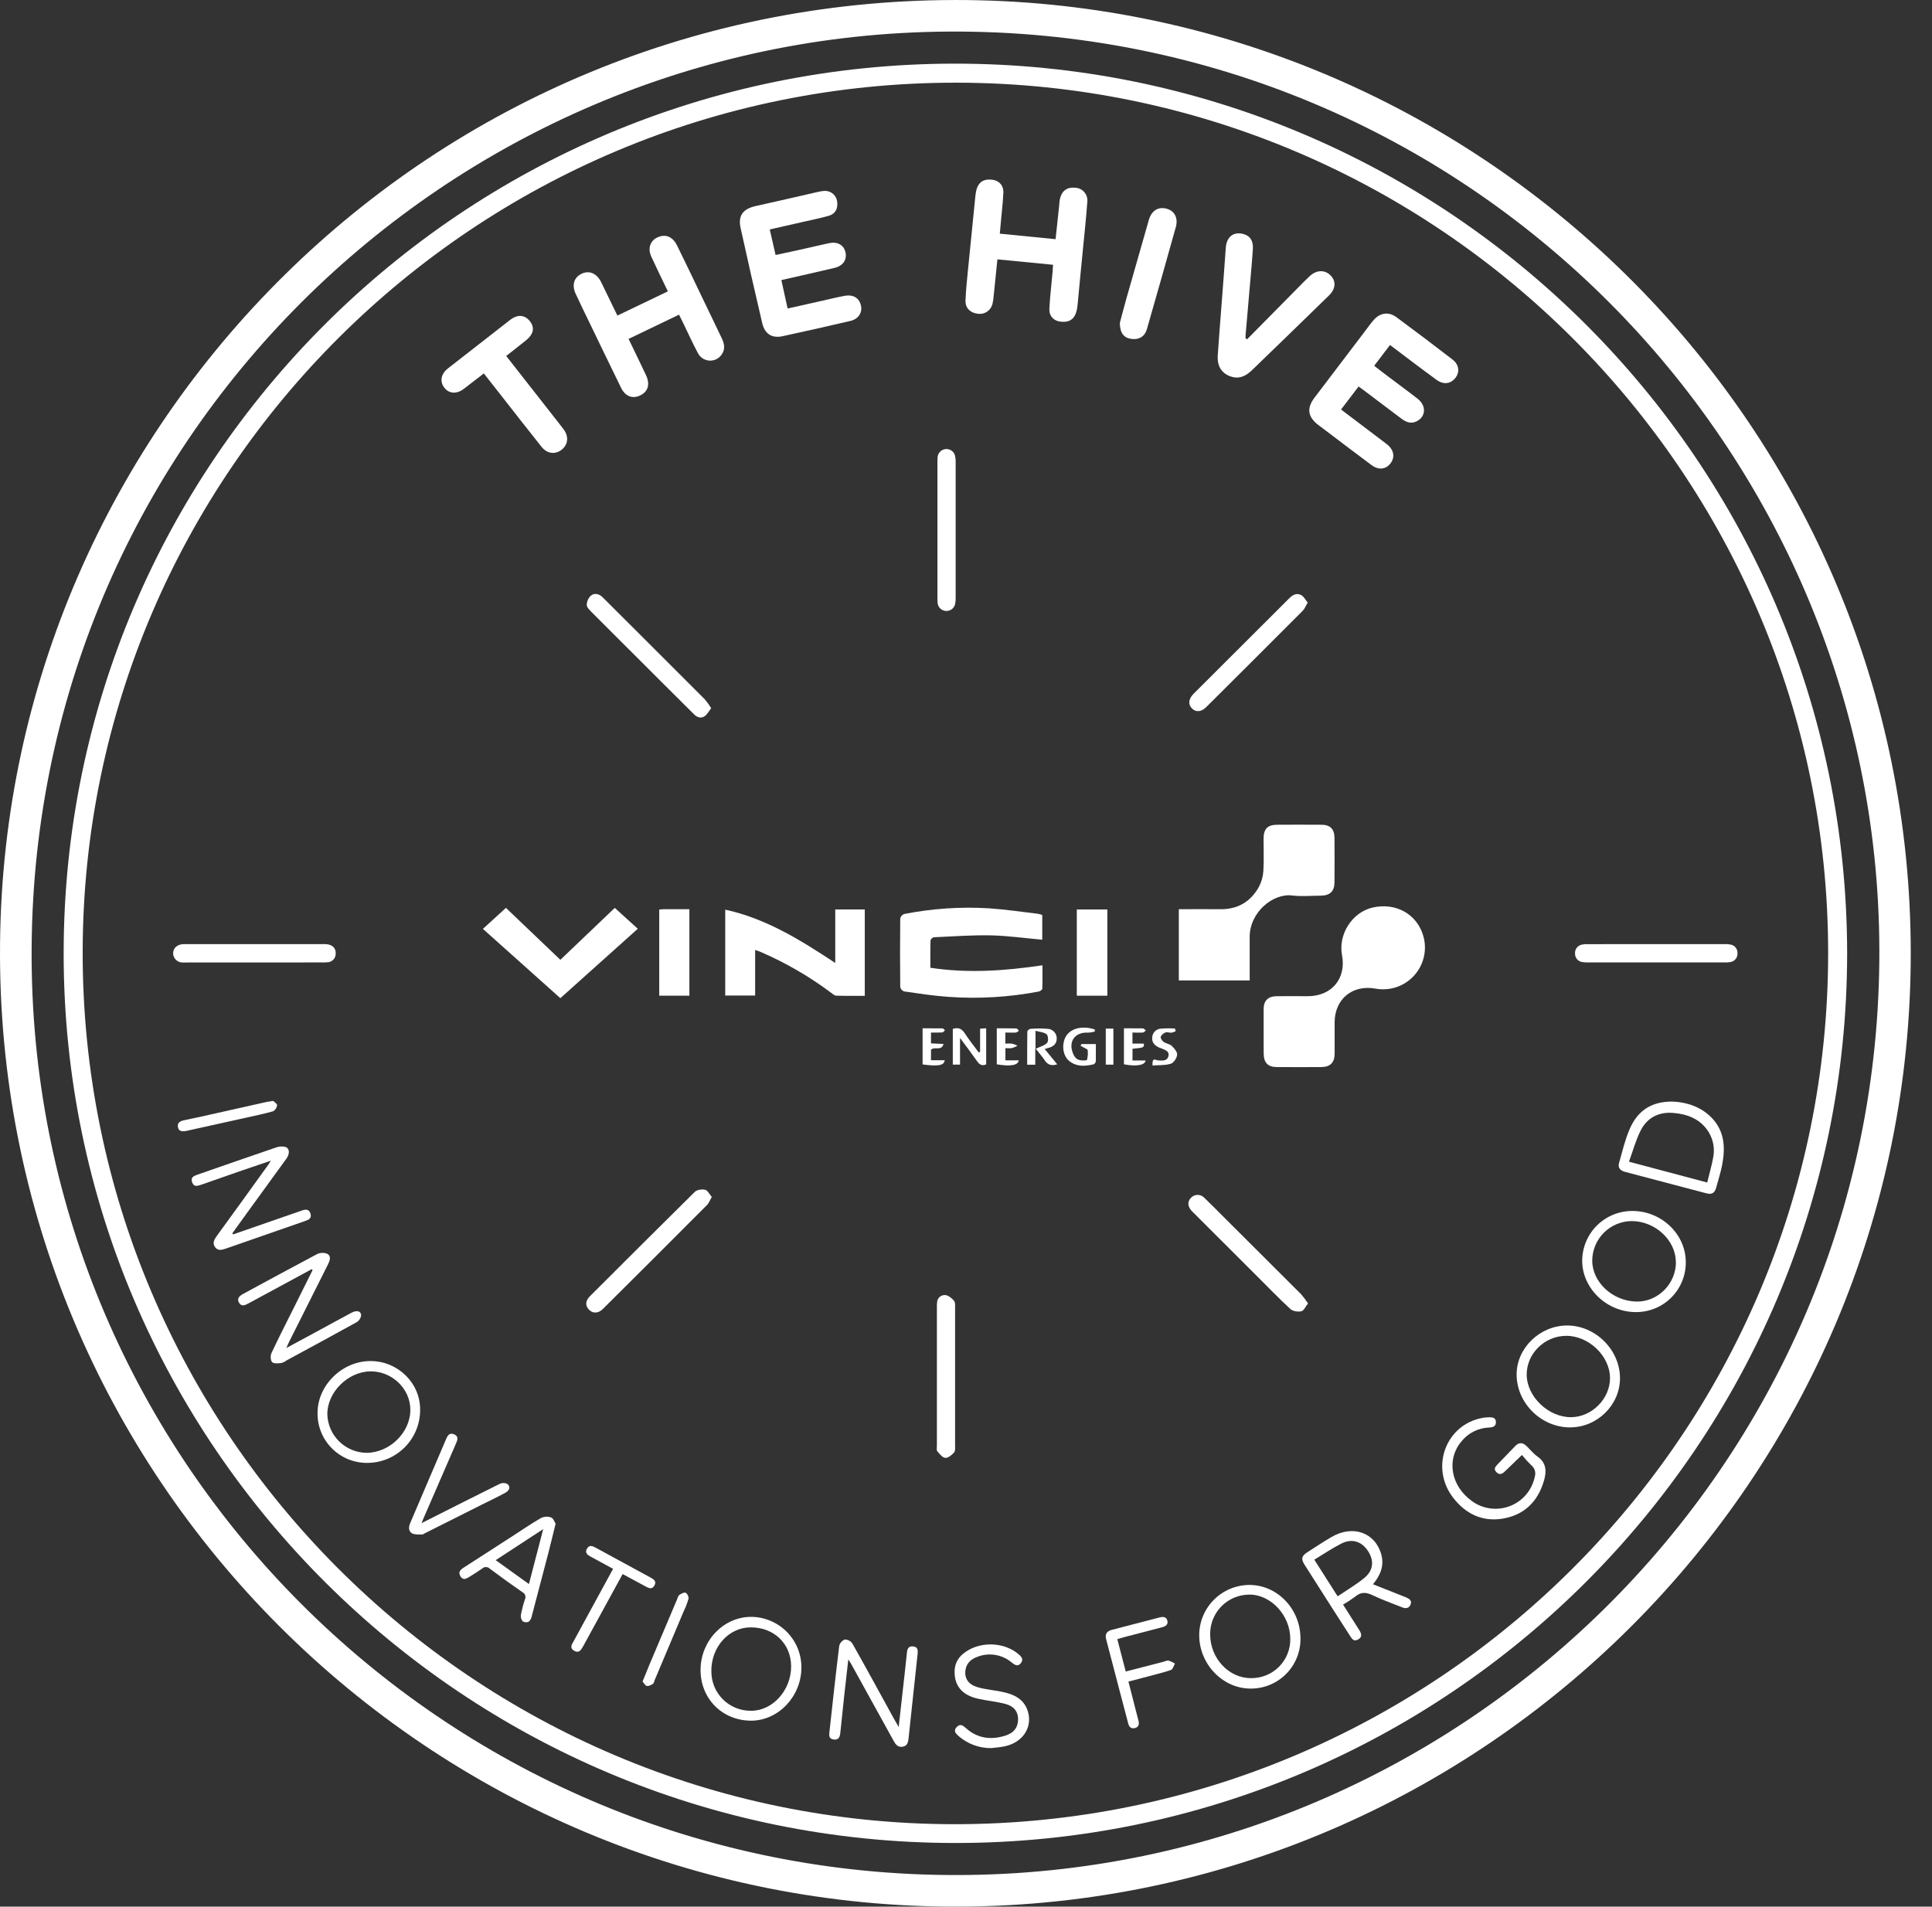 <svg width="77" height="76" viewBox="0 0 77 76" fill="none" xmlns="http://www.w3.org/2000/svg">
<rect x="0" y="0" width="77" height="76" fill="#333333" stroke="none"/>
<path d="M76.153 38.01C76.153 58.937 59.121 75.887 38.292 75.999C17.142 76.115 -0.214 58.884 0.002 37.591C0.203 16.911 17.215 -0.241 38.557 0.003C59.252 0.239 76.163 17.128 76.153 38.01ZM38.599 74.737C58.889 74.474 75.471 57.62 74.887 36.906C74.326 17.117 57.738 0.622 36.848 1.277C17.042 1.895 0.622 18.443 1.279 39.224C1.907 59.073 18.443 75.014 38.599 74.737Z" fill="white"/>
<path d="M73.618 38.009C73.605 57.557 57.703 73.455 38.099 73.463C18.495 73.471 2.535 57.569 2.537 38C2.54 18.431 18.452 2.547 38.046 2.537C57.683 2.522 73.605 18.415 73.618 38.009ZM72.861 38.009C72.871 18.893 57.3 3.323 38.142 3.296C18.956 3.264 3.323 18.803 3.295 37.935C3.267 57.09 18.849 72.695 38.026 72.714C57.24 72.725 72.85 57.175 72.861 38.008V38.009Z" fill="white"/>
<path d="M50.362 41.124C50.362 40.818 50.362 40.512 50.362 40.209C50.367 39.889 50.539 39.718 50.862 39.709C51.279 39.704 51.702 39.709 52.122 39.709C53.076 39.709 53.663 39.003 53.486 38.071C53.33 37.245 53.887 36.37 54.693 36.179C55.621 35.958 56.48 36.436 56.727 37.312C56.805 37.584 56.812 37.872 56.747 38.148C56.683 38.424 56.549 38.678 56.358 38.888C56.167 39.098 55.926 39.256 55.657 39.347C55.388 39.437 55.101 39.458 54.821 39.407C53.909 39.24 53.2 39.817 53.192 40.739C53.192 41.155 53.192 41.576 53.192 41.995C53.192 42.357 53.019 42.53 52.658 42.534C52.069 42.538 51.48 42.538 50.891 42.534C50.529 42.534 50.367 42.359 50.364 41.993C50.362 41.705 50.362 41.413 50.362 41.124Z" fill="white"/>
<path d="M49.807 39.082H46.982V36.242C47.532 36.242 48.079 36.235 48.626 36.242C49.323 36.252 49.842 35.949 50.174 35.351C50.278 35.153 50.339 34.935 50.352 34.712C50.378 34.287 50.358 33.858 50.36 33.431C50.36 33.043 50.517 32.878 50.895 32.875C51.486 32.871 52.075 32.871 52.664 32.875C53.014 32.875 53.184 33.047 53.186 33.397C53.191 33.986 53.191 34.574 53.186 35.161C53.186 35.531 53.005 35.7 52.629 35.702C52.253 35.703 51.865 35.741 51.49 35.694C50.739 35.602 49.802 36.36 49.806 37.353C49.806 37.838 49.806 38.322 49.806 38.805L49.807 39.082Z" fill="white"/>
<path d="M55.399 13.752L54.769 14.579C54.91 14.69 55.046 14.799 55.186 14.903C55.623 15.236 56.066 15.556 56.498 15.893C56.857 16.172 56.832 16.617 56.45 16.798C56.223 16.907 56.032 16.821 55.847 16.683L54.322 15.533C54.272 15.495 54.22 15.46 54.146 15.407L53.448 16.323L55.097 17.572C55.161 17.621 55.226 17.668 55.288 17.719C55.55 17.928 55.605 18.218 55.427 18.459C55.239 18.714 54.946 18.75 54.66 18.537C54.117 18.134 53.576 17.723 53.039 17.315C52.872 17.189 52.705 17.065 52.538 16.938C52.121 16.617 52.071 16.272 52.386 15.856C53.054 14.976 53.721 14.097 54.388 13.22C54.505 13.066 54.617 12.907 54.743 12.762C54.993 12.469 55.339 12.412 55.65 12.64C56.402 13.195 57.148 13.758 57.887 14.329C58.157 14.537 58.187 14.835 57.999 15.071C57.81 15.306 57.527 15.342 57.248 15.137C56.635 14.691 56.034 14.23 55.399 13.752Z" fill="white"/>
<path d="M30.679 9.146C30.762 9.5 30.833 9.82 30.911 10.165C31.238 10.095 31.551 10.028 31.863 9.959C32.256 9.871 32.647 9.777 33.041 9.693C33.369 9.622 33.619 9.759 33.692 10.037C33.77 10.343 33.608 10.593 33.265 10.677C32.568 10.843 31.87 10.998 31.141 11.164L31.391 12.298C31.892 12.186 32.369 12.078 32.847 11.971C33.122 11.909 33.396 11.839 33.673 11.791C34.017 11.732 34.248 11.883 34.315 12.186C34.375 12.46 34.211 12.717 33.898 12.791C32.996 13.002 32.093 13.207 31.186 13.402C30.758 13.492 30.478 13.307 30.378 12.877C30.082 11.617 29.795 10.355 29.517 9.091C29.407 8.592 29.613 8.325 30.123 8.212C30.942 8.033 31.757 7.841 32.575 7.655C32.653 7.636 32.732 7.622 32.813 7.613C32.934 7.596 33.057 7.625 33.158 7.694C33.259 7.764 33.33 7.868 33.357 7.988C33.418 8.284 33.307 8.523 33.029 8.602C32.666 8.705 32.294 8.778 31.924 8.863L30.679 9.146Z" fill="white"/>
<path d="M27.062 12.543L25.052 13.509C25.291 14.005 25.523 14.478 25.748 14.957C25.915 15.317 25.831 15.608 25.523 15.758C25.214 15.909 24.924 15.808 24.752 15.457C24.335 14.605 23.923 13.75 23.51 12.895C23.321 12.504 23.13 12.114 22.947 11.719C22.781 11.366 22.873 11.062 23.174 10.914C23.474 10.767 23.78 10.885 23.959 11.247C24.171 11.68 24.381 12.114 24.606 12.579L26.618 11.614C26.39 11.138 26.166 10.685 25.956 10.227C25.783 9.846 25.956 9.501 26.352 9.412C26.608 9.354 26.84 9.487 26.984 9.784C27.318 10.463 27.646 11.144 27.97 11.826C28.235 12.376 28.497 12.928 28.764 13.478C28.876 13.71 28.916 13.94 28.743 14.158C28.687 14.232 28.613 14.29 28.528 14.328C28.442 14.366 28.349 14.381 28.256 14.373C28.163 14.364 28.074 14.333 27.997 14.28C27.92 14.228 27.857 14.157 27.815 14.074C27.606 13.685 27.425 13.28 27.231 12.882C27.179 12.777 27.124 12.668 27.062 12.543Z" fill="white"/>
<path d="M39.752 10.338C39.702 10.825 39.656 11.288 39.607 11.753C39.6 11.873 39.582 11.993 39.556 12.111C39.526 12.238 39.449 12.349 39.341 12.423C39.233 12.496 39.101 12.526 38.972 12.507C38.669 12.47 38.471 12.281 38.48 11.982C38.495 11.557 38.543 11.133 38.584 10.708C38.679 9.739 38.778 8.771 38.875 7.802C38.921 7.346 39.098 7.149 39.459 7.157C39.783 7.164 40.004 7.362 39.989 7.685C39.966 8.159 39.905 8.631 39.867 9.1C39.862 9.163 39.855 9.225 39.847 9.314L42.07 9.534L42.212 8.209C42.221 8.126 42.222 8.032 42.24 7.946C42.308 7.613 42.52 7.454 42.841 7.482C42.912 7.484 42.982 7.5 43.047 7.531C43.111 7.561 43.168 7.605 43.215 7.659C43.261 7.713 43.296 7.776 43.317 7.844C43.337 7.912 43.343 7.983 43.334 8.054C43.293 8.656 43.225 9.255 43.168 9.856C43.094 10.625 43.016 11.393 42.946 12.162C42.902 12.626 42.72 12.838 42.353 12.828C42.027 12.822 41.807 12.625 41.823 12.302C41.846 11.828 41.906 11.356 41.946 10.887C41.955 10.784 41.961 10.682 41.97 10.554L39.752 10.338Z" fill="white"/>
<path d="M41.539 36.471V37.458C40.851 37.397 40.172 37.299 39.492 37.284C38.735 37.269 37.978 37.326 37.221 37.36C37.19 37.367 37.162 37.382 37.138 37.403C37.114 37.424 37.096 37.451 37.086 37.481C37.075 37.841 37.08 38.202 37.08 38.576C38.582 38.803 40.045 38.7 41.547 38.477C41.547 38.794 41.553 39.103 41.541 39.412C41.541 39.452 41.451 39.513 41.396 39.524C40.214 39.749 39.008 39.821 37.809 39.736C37.215 39.696 36.624 39.603 36.033 39.519C35.995 39.506 35.961 39.483 35.934 39.452C35.907 39.422 35.888 39.385 35.879 39.345C35.869 38.435 35.869 37.524 35.879 36.613C35.888 36.573 35.907 36.535 35.934 36.503C35.961 36.472 35.996 36.447 36.035 36.433C37.153 36.213 38.294 36.137 39.431 36.207C40.074 36.251 40.712 36.347 41.35 36.422C41.414 36.434 41.477 36.45 41.539 36.471Z" fill="white"/>
<path d="M28.904 36.259C30.53 36.613 31.901 37.467 33.289 38.384V36.252H34.466V39.694C34.081 39.694 33.704 39.7 33.327 39.688C33.257 39.688 33.186 39.618 33.122 39.571C32.257 38.924 31.32 38.38 30.328 37.95C30.263 37.923 30.196 37.9 30.096 37.867V39.682H28.904V36.259Z" fill="white"/>
<path d="M49.701 13.526L51.756 11.445C51.903 11.296 52.048 11.144 52.203 11.003C52.48 10.749 52.815 10.747 53.042 10.991C53.256 11.22 53.233 11.519 52.965 11.779C51.95 12.769 50.932 13.757 49.912 14.743C49.691 14.956 49.438 15.113 49.109 15.024C48.708 14.915 48.504 14.616 48.534 14.163C48.579 13.48 48.636 12.798 48.687 12.117C48.744 11.367 48.803 10.624 48.854 9.878C48.885 9.438 49.164 9.219 49.564 9.33C49.814 9.399 49.952 9.594 49.934 9.905C49.906 10.371 49.86 10.835 49.821 11.3C49.762 11.99 49.702 12.68 49.642 13.368C49.642 13.407 49.642 13.447 49.642 13.486L49.701 13.526Z" fill="white"/>
<path d="M19.283 14.885C19.006 15.098 18.746 15.301 18.485 15.501C18.204 15.715 17.901 15.698 17.712 15.459C17.523 15.22 17.563 14.912 17.855 14.683C18.679 14.038 19.505 13.395 20.331 12.752C20.628 12.522 20.915 12.545 21.118 12.803C21.321 13.06 21.262 13.322 20.975 13.557C20.714 13.77 20.447 13.973 20.175 14.189L22.273 16.867C22.338 16.951 22.404 17.034 22.466 17.117C22.671 17.396 22.645 17.709 22.399 17.915C22.152 18.12 21.82 18.104 21.589 17.818C21.075 17.178 20.573 16.528 20.066 15.882C19.809 15.552 19.551 15.225 19.283 14.885Z" fill="white"/>
<path d="M19.246 37.026L20.164 36.188L22.333 38.259L24.502 36.189L25.419 37.021C24.391 37.943 23.374 38.852 22.333 39.788L19.246 37.026Z" fill="white"/>
<path d="M44.631 12.871C44.702 12.605 44.797 12.241 44.898 11.879C45.191 10.843 45.487 9.808 45.785 8.774C45.896 8.39 46.164 8.226 46.506 8.322C46.816 8.41 46.963 8.692 46.861 9.057C46.483 10.412 46.099 11.764 45.711 13.115C45.627 13.417 45.392 13.553 45.083 13.508C44.797 13.468 44.632 13.276 44.631 12.871Z" fill="white"/>
<path d="M9.288 49.205L11.108 48.573C11.412 48.467 11.716 48.36 12.025 48.255C12.175 48.203 12.316 48.181 12.375 48.378C12.43 48.56 12.309 48.618 12.169 48.667C11.118 49.032 10.069 49.4 9.018 49.764C8.866 49.816 8.696 49.878 8.574 49.715C8.452 49.553 8.541 49.403 8.646 49.258C9.333 48.314 10.017 47.368 10.699 46.418C10.721 46.386 10.741 46.352 10.797 46.265C10.38 46.406 10.021 46.526 9.66 46.651C9.112 46.841 8.566 47.033 8.019 47.224C7.877 47.273 7.727 47.324 7.657 47.125C7.587 46.926 7.724 46.875 7.872 46.822C8.914 46.461 9.957 46.094 11 45.74C11.119 45.695 11.248 45.687 11.371 45.716C11.545 45.768 11.557 45.988 11.415 46.185C10.882 46.923 10.347 47.659 9.811 48.395C9.627 48.649 9.445 48.903 9.262 49.157L9.288 49.205Z" fill="white"/>
<path d="M12.425 50.589L10.968 51.378L9.903 51.954C9.77 52.025 9.626 52.1 9.525 51.924C9.424 51.747 9.559 51.647 9.701 51.57C10.68 51.041 11.655 50.508 12.639 49.988C12.704 49.958 12.774 49.942 12.845 49.941C12.916 49.939 12.987 49.953 13.052 49.982C13.206 50.071 13.148 50.248 13.075 50.394C12.555 51.429 12.036 52.464 11.517 53.498C11.49 53.553 11.466 53.609 11.411 53.733C11.891 53.475 12.311 53.248 12.731 53.02C13.151 52.792 13.579 52.556 14.006 52.328C14.223 52.212 14.396 52.258 14.393 52.442C14.383 52.496 14.362 52.548 14.331 52.594C14.299 52.64 14.258 52.678 14.21 52.706C13.287 53.218 12.358 53.719 11.431 54.222C11.367 54.271 11.295 54.307 11.218 54.33C11.092 54.343 10.918 54.365 10.849 54.298C10.78 54.23 10.771 54.037 10.818 53.937C11.119 53.296 11.443 52.666 11.759 52.032L12.457 50.629L12.425 50.589Z" fill="white"/>
<path d="M35.817 68.839C35.871 68.357 35.918 67.939 35.965 67.52C36.027 66.968 36.091 66.417 36.147 65.865C36.164 65.698 36.226 65.604 36.405 65.629C36.583 65.653 36.584 65.782 36.572 65.919C36.452 67.039 36.335 68.159 36.212 69.279C36.196 69.428 36.175 69.593 35.975 69.625C35.789 69.655 35.699 69.542 35.62 69.399C35.057 68.376 34.493 67.355 33.928 66.335C33.903 66.289 33.872 66.245 33.809 66.148C33.752 66.657 33.699 67.108 33.65 67.558C33.596 68.058 33.546 68.565 33.491 69.069C33.474 69.222 33.437 69.363 33.231 69.339C33.025 69.315 33.044 69.165 33.058 69.03C33.183 67.886 33.308 66.742 33.448 65.601C33.463 65.544 33.491 65.492 33.531 65.448C33.57 65.404 33.62 65.371 33.675 65.351C33.735 65.353 33.793 65.369 33.846 65.398C33.898 65.427 33.942 65.468 33.975 65.518C34.533 66.506 35.074 67.502 35.62 68.496C35.674 68.59 35.729 68.686 35.817 68.839Z" fill="white"/>
<path d="M66.693 43.91C67.213 43.939 67.795 44.105 68.24 44.577C68.747 45.12 68.766 45.781 68.631 46.461C68.571 46.76 68.475 47.052 68.396 47.347C68.343 47.544 68.229 47.625 68.019 47.569C66.934 47.281 65.85 47 64.771 46.713C64.597 46.667 64.469 46.563 64.525 46.364C64.656 45.908 64.762 45.441 64.949 45.008C65.25 44.311 65.779 43.891 66.693 43.91ZM68.041 47.136C68.125 46.782 68.221 46.469 68.278 46.145C68.349 45.793 68.285 45.428 68.097 45.122C67.772 44.605 67.262 44.411 66.687 44.362C66.111 44.313 65.648 44.551 65.389 45.063C65.192 45.45 65.079 45.879 64.923 46.306L68.041 47.136Z" fill="white"/>
<path d="M28.345 28.229C28.246 28.355 28.185 28.479 28.084 28.548C27.943 28.645 27.791 28.6 27.667 28.479C27.233 28.047 26.799 27.616 26.365 27.183C25.43 26.251 24.495 25.317 23.562 24.383C23.485 24.305 23.382 24.199 23.385 24.11C23.39 23.972 23.448 23.841 23.546 23.745C23.699 23.623 23.88 23.669 24.023 23.813C24.444 24.235 24.866 24.656 25.289 25.075C26.223 26.008 27.157 26.942 28.09 27.876C28.184 27.987 28.269 28.105 28.345 28.229Z" fill="white"/>
<path d="M28.368 47.711C28.29 47.846 28.254 47.961 28.179 48.031C26.798 49.419 25.413 50.801 24.025 52.179C23.851 52.352 23.639 52.363 23.489 52.22C23.318 52.054 23.322 51.861 23.509 51.671C24.899 50.279 26.294 48.892 27.692 47.508C27.776 47.425 27.977 47.395 28.104 47.425C28.204 47.449 28.274 47.603 28.368 47.711Z" fill="white"/>
<path d="M54.72 63.15L55.877 63.608C55.929 63.629 55.982 63.647 56.034 63.67C56.158 63.725 56.284 63.792 56.219 63.955C56.154 64.117 56.023 64.126 55.877 64.068C55.482 63.909 55.077 63.767 54.694 63.582C54.438 63.46 54.235 63.454 54.015 63.641C53.859 63.757 53.696 63.864 53.527 63.959L54.069 64.813C54.112 64.88 54.157 64.947 54.197 65.017C54.27 65.145 54.281 65.266 54.13 65.35C53.98 65.433 53.904 65.36 53.83 65.245C53.587 64.865 53.342 64.487 53.099 64.108C52.731 63.532 52.363 62.955 51.997 62.377C51.846 62.14 51.869 62.027 52.099 61.877C52.417 61.673 52.733 61.461 53.059 61.272C53.913 60.766 54.81 61.083 55.053 61.969C55.172 62.41 55.021 62.789 54.72 63.15ZM53.312 63.63C53.682 63.38 54.051 63.164 54.378 62.896C54.742 62.597 54.772 62.202 54.518 61.819C54.265 61.436 53.876 61.32 53.467 61.524C53.096 61.712 52.751 61.947 52.382 62.17L53.312 63.63Z" fill="white"/>
<path d="M62.574 56.897C61.418 56.897 60.439 55.92 60.445 54.776C60.451 53.729 61.374 52.838 62.455 52.835C63.594 52.835 64.571 53.813 64.565 54.948C64.558 56.011 63.655 56.897 62.574 56.897ZM62.407 53.248C61.552 53.255 60.839 53.964 60.847 54.801C60.854 55.671 61.711 56.493 62.608 56.49C63.442 56.49 64.172 55.753 64.167 54.928C64.163 54.047 63.317 53.239 62.409 53.247L62.407 53.248Z" fill="white"/>
<path d="M31.94 66.476C31.935 67.628 31.012 68.594 29.923 68.587C28.778 68.58 27.913 67.702 27.921 66.553C27.929 65.403 28.828 64.46 29.918 64.449C30.184 64.448 30.449 64.5 30.695 64.602C30.941 64.703 31.165 64.853 31.353 65.041C31.541 65.23 31.69 65.454 31.791 65.7C31.891 65.946 31.942 66.21 31.94 66.476ZM28.353 66.617C28.35 66.825 28.39 67.031 28.468 67.224C28.547 67.417 28.664 67.592 28.812 67.739C28.959 67.886 29.135 68.001 29.329 68.079C29.522 68.157 29.729 68.195 29.938 68.192C30.793 68.196 31.533 67.374 31.53 66.424C31.53 65.519 30.847 64.864 29.915 64.868C29.039 64.871 28.345 65.649 28.35 66.617H28.353Z" fill="white"/>
<path d="M65.204 52.301C64.048 52.305 63.062 51.365 63.058 50.258C63.059 49.996 63.111 49.737 63.212 49.495C63.312 49.253 63.46 49.034 63.646 48.849C63.832 48.665 64.053 48.518 64.295 48.419C64.538 48.319 64.798 48.269 65.06 48.27C66.215 48.27 67.182 49.19 67.187 50.299C67.191 50.561 67.142 50.821 67.044 51.064C66.946 51.307 66.801 51.528 66.616 51.715C66.432 51.901 66.212 52.049 65.969 52.15C65.727 52.25 65.467 52.302 65.204 52.301ZM66.79 50.307C66.79 49.434 65.963 48.671 65.023 48.673C64.607 48.679 64.21 48.847 63.918 49.141C63.626 49.436 63.461 49.833 63.459 50.248C63.459 51.116 64.278 51.867 65.23 51.882C66.079 51.893 66.795 51.173 66.795 50.307H66.79Z" fill="white"/>
<path d="M16.744 56.199C16.745 56.476 16.691 56.752 16.585 57.009C16.479 57.266 16.323 57.499 16.126 57.695C15.929 57.892 15.695 58.048 15.438 58.153C15.181 58.259 14.905 58.313 14.626 58.312C14.364 58.312 14.104 58.261 13.863 58.16C13.621 58.058 13.402 57.91 13.218 57.723C13.035 57.536 12.89 57.315 12.794 57.072C12.697 56.828 12.65 56.568 12.656 56.307C12.664 55.205 13.645 54.251 14.769 54.252C15.861 54.255 16.755 55.133 16.744 56.199ZM14.61 57.911C15.534 57.906 16.361 57.093 16.354 56.191C16.354 55.358 15.625 54.657 14.769 54.663C13.865 54.672 13.035 55.5 13.046 56.383C13.059 56.79 13.23 57.176 13.522 57.461C13.814 57.745 14.205 57.907 14.613 57.911H14.61Z" fill="white"/>
<path d="M51.83 65.311C51.834 65.573 51.785 65.834 51.686 66.077C51.587 66.32 51.441 66.542 51.255 66.728C51.07 66.914 50.849 67.061 50.606 67.161C50.362 67.26 50.102 67.311 49.839 67.308C48.725 67.308 47.786 66.321 47.795 65.162C47.8 64.637 48.011 64.135 48.384 63.764C48.756 63.392 49.26 63.182 49.786 63.177C50.91 63.172 51.831 64.139 51.83 65.311ZM48.231 65.144C48.231 66.102 48.976 66.898 49.864 66.892C50.07 66.894 50.275 66.855 50.466 66.777C50.657 66.699 50.83 66.583 50.976 66.437C51.121 66.291 51.236 66.118 51.313 65.926C51.39 65.735 51.428 65.531 51.424 65.325C51.424 64.386 50.648 63.554 49.787 63.562C49.58 63.563 49.376 63.605 49.185 63.686C48.995 63.766 48.823 63.883 48.678 64.031C48.533 64.178 48.419 64.353 48.343 64.544C48.266 64.736 48.228 64.94 48.231 65.147V65.144Z" fill="white"/>
<path d="M38.065 54.887C38.065 55.788 38.065 56.69 38.065 57.592C38.065 57.695 38.082 57.831 38.026 57.895C37.937 57.998 37.789 58.119 37.675 58.111C37.56 58.103 37.446 57.954 37.355 57.846C37.319 57.803 37.34 57.706 37.34 57.634V52.105C37.339 52.04 37.341 51.976 37.348 51.912C37.349 51.871 37.359 51.831 37.377 51.794C37.395 51.757 37.419 51.724 37.45 51.697C37.481 51.67 37.516 51.65 37.555 51.637C37.594 51.624 37.635 51.619 37.676 51.622C37.802 51.635 37.938 51.749 38.026 51.855C38.081 51.922 38.065 52.055 38.065 52.159C38.067 53.068 38.067 53.977 38.065 54.887Z" fill="white"/>
<path d="M66.012 37.633H68.727C68.807 37.629 68.888 37.635 68.967 37.65C69.048 37.662 69.121 37.705 69.173 37.768C69.225 37.832 69.252 37.912 69.248 37.994C69.253 38.08 69.226 38.165 69.171 38.232C69.115 38.298 69.037 38.341 68.951 38.351C68.863 38.364 68.774 38.368 68.685 38.363H63.306C63.225 38.366 63.145 38.361 63.065 38.349C62.984 38.339 62.909 38.299 62.855 38.238C62.801 38.176 62.772 38.097 62.773 38.016C62.765 37.93 62.79 37.845 62.843 37.777C62.896 37.709 62.973 37.664 63.058 37.651C63.137 37.636 63.218 37.63 63.298 37.635L66.012 37.633Z" fill="white"/>
<path d="M10.138 38.365H7.473C7.401 38.369 7.328 38.369 7.255 38.365C7.161 38.361 7.071 38.321 7.005 38.253C6.939 38.185 6.901 38.095 6.9 38C6.9 37.807 7.038 37.667 7.255 37.638C7.319 37.633 7.384 37.631 7.448 37.633H12.85C12.922 37.629 12.995 37.632 13.067 37.642C13.266 37.682 13.388 37.803 13.379 38.01C13.38 38.055 13.373 38.099 13.356 38.141C13.34 38.183 13.316 38.221 13.285 38.253C13.254 38.285 13.217 38.311 13.176 38.329C13.135 38.347 13.09 38.357 13.046 38.357C12.957 38.364 12.868 38.366 12.78 38.363L10.138 38.365Z" fill="white"/>
<path d="M37.362 21.11V18.452C37.36 18.372 37.362 18.291 37.369 18.211C37.379 18.129 37.417 18.053 37.477 17.996C37.536 17.939 37.614 17.905 37.697 17.899C37.779 17.894 37.861 17.917 37.928 17.966C37.995 18.014 38.043 18.084 38.063 18.164C38.082 18.251 38.091 18.339 38.088 18.427C38.088 20.224 38.088 22.02 38.088 23.817C38.09 23.905 38.083 23.994 38.066 24.081C38.047 24.162 38 24.235 37.932 24.285C37.865 24.335 37.782 24.359 37.697 24.353C37.614 24.348 37.534 24.313 37.474 24.254C37.414 24.196 37.376 24.118 37.368 24.034C37.357 23.882 37.362 23.729 37.362 23.575V21.11Z" fill="white"/>
<path d="M60.657 57.996C60.402 58.246 60.199 58.437 59.997 58.633C59.892 58.736 59.781 58.819 59.645 58.687C59.508 58.554 59.604 58.455 59.696 58.359C59.925 58.12 60.158 57.886 60.385 57.645C60.541 57.479 60.692 57.496 60.846 57.645C60.999 57.795 61.119 57.948 61.281 58.062C61.631 58.311 61.643 58.644 61.539 59.007C61.297 59.851 60.752 60.393 59.881 60.535C59.067 60.666 58.407 60.338 57.914 59.698C56.978 58.485 57.632 56.762 59.114 56.513C59.186 56.502 59.258 56.496 59.33 56.494C59.464 56.494 59.607 56.494 59.619 56.671C59.63 56.847 59.513 56.895 59.353 56.902C59.138 56.909 58.927 56.963 58.735 57.059C58.544 57.156 58.375 57.293 58.242 57.461C57.639 58.177 57.824 59.225 58.652 59.826C58.868 59.986 59.122 60.09 59.389 60.126C59.656 60.162 59.928 60.13 60.18 60.033C60.431 59.936 60.654 59.777 60.827 59.571C61 59.365 61.118 59.118 61.17 58.854C61.195 58.774 61.194 58.688 61.169 58.608C61.144 58.529 61.095 58.458 61.029 58.406C60.897 58.277 60.773 58.14 60.657 57.996Z" fill="white"/>
<path d="M52.132 51.956C52.029 52.084 51.965 52.246 51.866 52.268C51.731 52.298 51.532 52.268 51.434 52.184C50.955 51.741 50.501 51.269 50.039 50.809L47.591 48.365C47.557 48.331 47.521 48.299 47.489 48.262C47.328 48.079 47.323 47.897 47.465 47.745C47.499 47.708 47.541 47.679 47.587 47.659C47.634 47.639 47.684 47.629 47.734 47.629C47.785 47.63 47.835 47.64 47.881 47.661C47.927 47.682 47.969 47.712 48.002 47.749C48.304 48.04 48.598 48.339 48.895 48.635C49.883 49.619 50.87 50.604 51.856 51.589C51.956 51.705 52.048 51.828 52.132 51.956Z" fill="white"/>
<path d="M52.119 24.02C52.036 24.154 52.001 24.264 51.927 24.338C50.648 25.621 49.366 26.901 48.083 28.177C47.879 28.38 47.672 28.401 47.509 28.243C47.345 28.085 47.364 27.86 47.572 27.653C48.843 26.383 50.115 25.114 51.387 23.845C51.526 23.704 51.686 23.627 51.861 23.722C51.966 23.778 52.03 23.911 52.119 24.02Z" fill="white"/>
<path d="M44.133 39.689H42.916V36.252H44.133V39.689Z" fill="white"/>
<path d="M22.144 60.736C22.037 61.167 21.95 61.534 21.855 61.902C21.637 62.741 21.417 63.581 21.194 64.419C21.18 64.504 21.138 64.583 21.075 64.641C21.037 64.659 20.995 64.668 20.954 64.665C20.912 64.663 20.872 64.651 20.836 64.629C20.806 64.595 20.784 64.555 20.77 64.512C20.757 64.469 20.753 64.424 20.759 64.379C20.799 64.166 20.853 63.956 20.921 63.751C20.946 63.701 20.95 63.644 20.932 63.591C20.915 63.539 20.877 63.495 20.828 63.47C20.383 63.162 19.945 62.847 19.515 62.524C19.475 62.485 19.422 62.464 19.366 62.464C19.311 62.464 19.257 62.485 19.217 62.524C19.05 62.639 18.883 62.748 18.71 62.852C18.592 62.924 18.459 63.008 18.355 62.839C18.251 62.67 18.339 62.576 18.479 62.487C19.115 62.079 19.75 61.667 20.386 61.257C20.777 61.007 21.162 60.738 21.565 60.507C21.627 60.478 21.694 60.461 21.762 60.457C21.831 60.454 21.899 60.464 21.964 60.487C22.055 60.518 22.101 60.671 22.144 60.736ZM19.755 62.189L21.081 63.141L21.649 60.952L19.755 62.189Z" fill="white"/>
<path d="M26.274 36.257C26.339 36.25 26.394 36.242 26.449 36.241H27.475V39.688H26.274V36.257Z" fill="white"/>
<path d="M39.503 69.681C39.029 69.685 38.57 69.516 38.212 69.207C38.1 69.11 37.981 68.994 38.128 68.843C38.275 68.691 38.378 68.78 38.502 68.888C38.969 69.304 39.511 69.365 40.087 69.177C40.428 69.065 40.582 68.83 40.576 68.511C40.569 68.224 40.415 68.011 40.068 67.919C39.703 67.823 39.323 67.792 38.956 67.707C38.325 67.558 38.021 67.17 38.047 66.583C38.052 66.458 38.083 66.335 38.139 66.223C38.195 66.111 38.275 66.012 38.372 65.933C38.962 65.425 39.957 65.42 40.567 65.915C40.692 66.017 40.818 66.13 40.686 66.295C40.554 66.46 40.427 66.35 40.309 66.258C40.121 66.103 39.895 66.002 39.655 65.965C39.414 65.927 39.168 65.955 38.942 66.046C38.665 66.145 38.482 66.344 38.47 66.655C38.46 66.931 38.614 67.15 38.947 67.249C39.253 67.339 39.577 67.366 39.893 67.428C40.371 67.521 40.801 67.695 40.963 68.209C41.163 68.844 40.768 69.449 40.058 69.606C39.873 69.648 39.684 69.658 39.503 69.681Z" fill="white"/>
<path d="M16.801 60.713C17.874 60.172 18.893 59.654 19.918 59.147C19.965 59.125 20.015 59.114 20.066 59.114C20.117 59.114 20.168 59.125 20.214 59.147C20.358 59.256 20.319 59.407 20.13 59.508C19.825 59.674 19.512 59.821 19.203 59.976L16.91 61.128C16.882 61.142 16.851 61.168 16.827 61.166C16.692 61.159 16.535 61.181 16.427 61.122C16.276 61.038 16.28 60.872 16.347 60.715C16.633 60.049 16.917 59.383 17.2 58.717C17.392 58.266 17.588 57.817 17.779 57.365C17.841 57.218 17.916 57.093 18.101 57.174C18.286 57.255 18.237 57.396 18.174 57.539C17.737 58.542 17.301 59.545 16.867 60.549C16.85 60.586 16.838 60.621 16.801 60.713Z" fill="white"/>
<path d="M44.866 66.628L46.367 66.24C46.438 66.222 46.513 66.179 46.577 66.192C46.665 66.222 46.749 66.263 46.827 66.315C46.776 66.399 46.744 66.538 46.672 66.565C46.384 66.667 46.088 66.732 45.789 66.815C45.527 66.885 45.262 66.953 44.974 67.029C45.101 67.523 45.225 68.003 45.346 68.483C45.356 68.521 45.368 68.561 45.377 68.6C45.409 68.735 45.377 68.849 45.23 68.883C45.084 68.916 45.003 68.844 44.967 68.705C44.841 68.224 44.715 67.742 44.587 67.261C44.42 66.623 44.254 65.985 44.087 65.346C44.029 65.135 44.113 65.019 44.307 64.969C44.938 64.802 45.569 64.642 46.2 64.476C46.35 64.436 46.49 64.436 46.528 64.611C46.565 64.785 46.417 64.839 46.277 64.874C45.777 65.005 45.281 65.133 44.782 65.264C44.705 65.284 44.63 65.31 44.531 65.34L44.866 66.628Z" fill="white"/>
<path d="M24.434 62.535C24.127 62.369 23.837 62.211 23.548 62.053C23.42 61.984 23.298 61.905 23.392 61.734C23.486 61.564 23.619 61.626 23.744 61.694L25.931 62.884C26.061 62.955 26.177 63.034 26.08 63.203C25.983 63.372 25.852 63.303 25.727 63.235L24.815 62.743L23.93 64.362C23.698 64.786 23.467 65.209 23.235 65.633C23.157 65.776 23.068 65.912 22.88 65.799C22.691 65.686 22.789 65.549 22.86 65.424C23.379 64.472 23.898 63.517 24.434 62.535Z" fill="white"/>
<path d="M25.609 67.026C25.718 66.76 25.806 66.537 25.9 66.315C26.262 65.457 26.625 64.6 26.989 63.742C27.014 63.683 27.03 63.604 27.073 63.576C27.148 63.526 27.264 63.462 27.329 63.488C27.367 63.515 27.397 63.551 27.417 63.593C27.436 63.636 27.445 63.682 27.441 63.728C27.389 63.905 27.323 64.078 27.242 64.243C26.861 65.152 26.478 66.061 26.092 66.97C26.071 67.021 26.061 67.095 26.022 67.12C25.95 67.166 25.851 67.219 25.779 67.203C25.708 67.186 25.661 67.084 25.609 67.026Z" fill="white"/>
<path d="M10.888 43.883C10.927 43.924 11.045 43.991 11.043 44.054C11.038 44.104 11.021 44.152 10.994 44.194C10.967 44.236 10.93 44.27 10.886 44.295C10.531 44.398 10.168 44.472 9.807 44.552C9.037 44.724 8.267 44.894 7.498 45.063C7.467 45.07 7.435 45.08 7.404 45.084C7.259 45.104 7.12 45.107 7.091 44.918C7.064 44.751 7.181 44.69 7.314 44.659C7.511 44.613 7.709 44.576 7.905 44.534C8.815 44.33 9.726 44.126 10.636 43.922C10.699 43.91 10.764 43.902 10.888 43.883Z" fill="white"/>
<path d="M39.062 41.928V41.003L39.304 40.988V42.426C39.161 42.49 39.054 42.457 38.951 42.313C38.74 42.011 38.516 41.717 38.262 41.373V42.436H37.974V41.012C38.181 40.947 38.323 40.993 38.444 41.178C38.617 41.445 38.818 41.694 39.007 41.95L39.062 41.928Z" fill="white"/>
<path d="M43.344 41.836L43.068 41.686L43.101 41.616H43.675C43.675 41.849 43.675 42.072 43.675 42.294C43.672 42.32 43.664 42.345 43.65 42.367C43.636 42.389 43.618 42.407 43.596 42.421C43.262 42.504 42.924 42.531 42.628 42.303C42.4 42.129 42.318 41.781 42.414 41.465C42.527 41.094 42.903 40.906 43.401 40.977C43.478 40.992 43.554 41.01 43.629 41.033L43.636 41.116C43.553 41.142 43.468 41.157 43.381 41.162C42.841 41.124 42.554 41.522 42.778 42.02C42.812 42.11 42.876 42.185 42.958 42.234C43.07 42.274 43.19 42.283 43.306 42.26C43.336 42.255 43.349 42.107 43.357 42.024C43.358 41.961 43.354 41.898 43.344 41.836Z" fill="white"/>
<path d="M41.636 41.815L42.136 42.425C41.912 42.491 41.76 42.453 41.641 42.27C41.541 42.117 41.417 41.981 41.261 41.78V42.44H40.938C40.938 41.996 40.938 41.558 40.944 41.119C40.944 41.081 41.021 41.013 41.065 41.01C41.296 40.992 41.527 40.992 41.758 41.01C41.857 41.015 41.95 41.059 42.017 41.132C42.084 41.205 42.119 41.301 42.116 41.4C42.116 41.615 41.97 41.727 41.771 41.774C41.735 41.782 41.698 41.796 41.636 41.815ZM41.27 41.809C41.466 41.715 41.637 41.675 41.734 41.568C41.791 41.505 41.777 41.281 41.713 41.227C41.61 41.143 41.438 41.135 41.27 41.088V41.809Z" fill="white"/>
<path d="M39.727 42.425V40.989C39.993 40.989 40.249 40.989 40.503 40.994C40.54 40.994 40.575 41.054 40.611 41.086C40.568 41.111 40.527 41.154 40.485 41.158C40.35 41.167 40.215 41.158 40.068 41.158V41.6C40.158 41.593 40.248 41.593 40.339 41.6C40.413 41.621 40.485 41.649 40.553 41.684C40.481 41.723 40.405 41.755 40.327 41.779C40.242 41.788 40.156 41.788 40.071 41.779V42.266H40.602C40.577 42.468 40.268 42.514 39.727 42.425Z" fill="white"/>
<path d="M36.77 42.429V40.988C37.041 40.988 37.304 40.988 37.566 40.992C37.599 40.992 37.629 41.043 37.661 41.07C37.624 41.1 37.589 41.154 37.549 41.154C37.407 41.163 37.263 41.158 37.105 41.158V41.589L37.606 41.613C37.518 41.917 37.245 41.696 37.105 41.846V42.262H37.652C37.63 42.474 37.384 42.512 36.77 42.429Z" fill="white"/>
<path d="M45.591 41.6C45.595 41.76 45.595 41.76 45.136 41.805V42.272H45.658C45.633 42.465 45.278 42.517 44.795 42.423V40.988C45.056 40.988 45.304 40.988 45.551 40.992C45.591 40.992 45.628 41.047 45.667 41.075C45.628 41.103 45.592 41.154 45.551 41.158C45.417 41.168 45.281 41.158 45.134 41.158V41.598L45.591 41.6Z" fill="white"/>
<path d="M46.858 41.103C46.806 41.131 46.749 41.152 46.691 41.164C46.612 41.171 46.524 41.128 46.455 41.153C46.413 41.168 46.374 41.191 46.34 41.22C46.307 41.25 46.28 41.286 46.261 41.327C46.244 41.381 46.316 41.489 46.377 41.532C46.473 41.6 46.617 41.61 46.699 41.688C46.799 41.784 46.925 41.93 46.915 42.044C46.904 42.174 46.779 42.365 46.664 42.401C46.44 42.471 46.186 42.452 45.932 42.471C45.932 42.286 45.937 42.189 46.099 42.256C46.137 42.267 46.177 42.273 46.217 42.272C46.368 42.281 46.525 42.277 46.569 42.096C46.612 41.914 46.463 41.866 46.337 41.809C46.286 41.785 46.23 41.774 46.18 41.749C46.017 41.666 45.902 41.553 45.922 41.355C45.925 41.269 45.958 41.187 46.016 41.123C46.074 41.059 46.152 41.017 46.237 41.005C46.434 40.988 46.631 40.986 46.827 40.999C46.841 41.034 46.851 41.068 46.858 41.103Z" fill="white"/>
<path d="M44.071 41.001H44.374V42.437H44.071V41.001Z" fill="white"/>
</svg>
